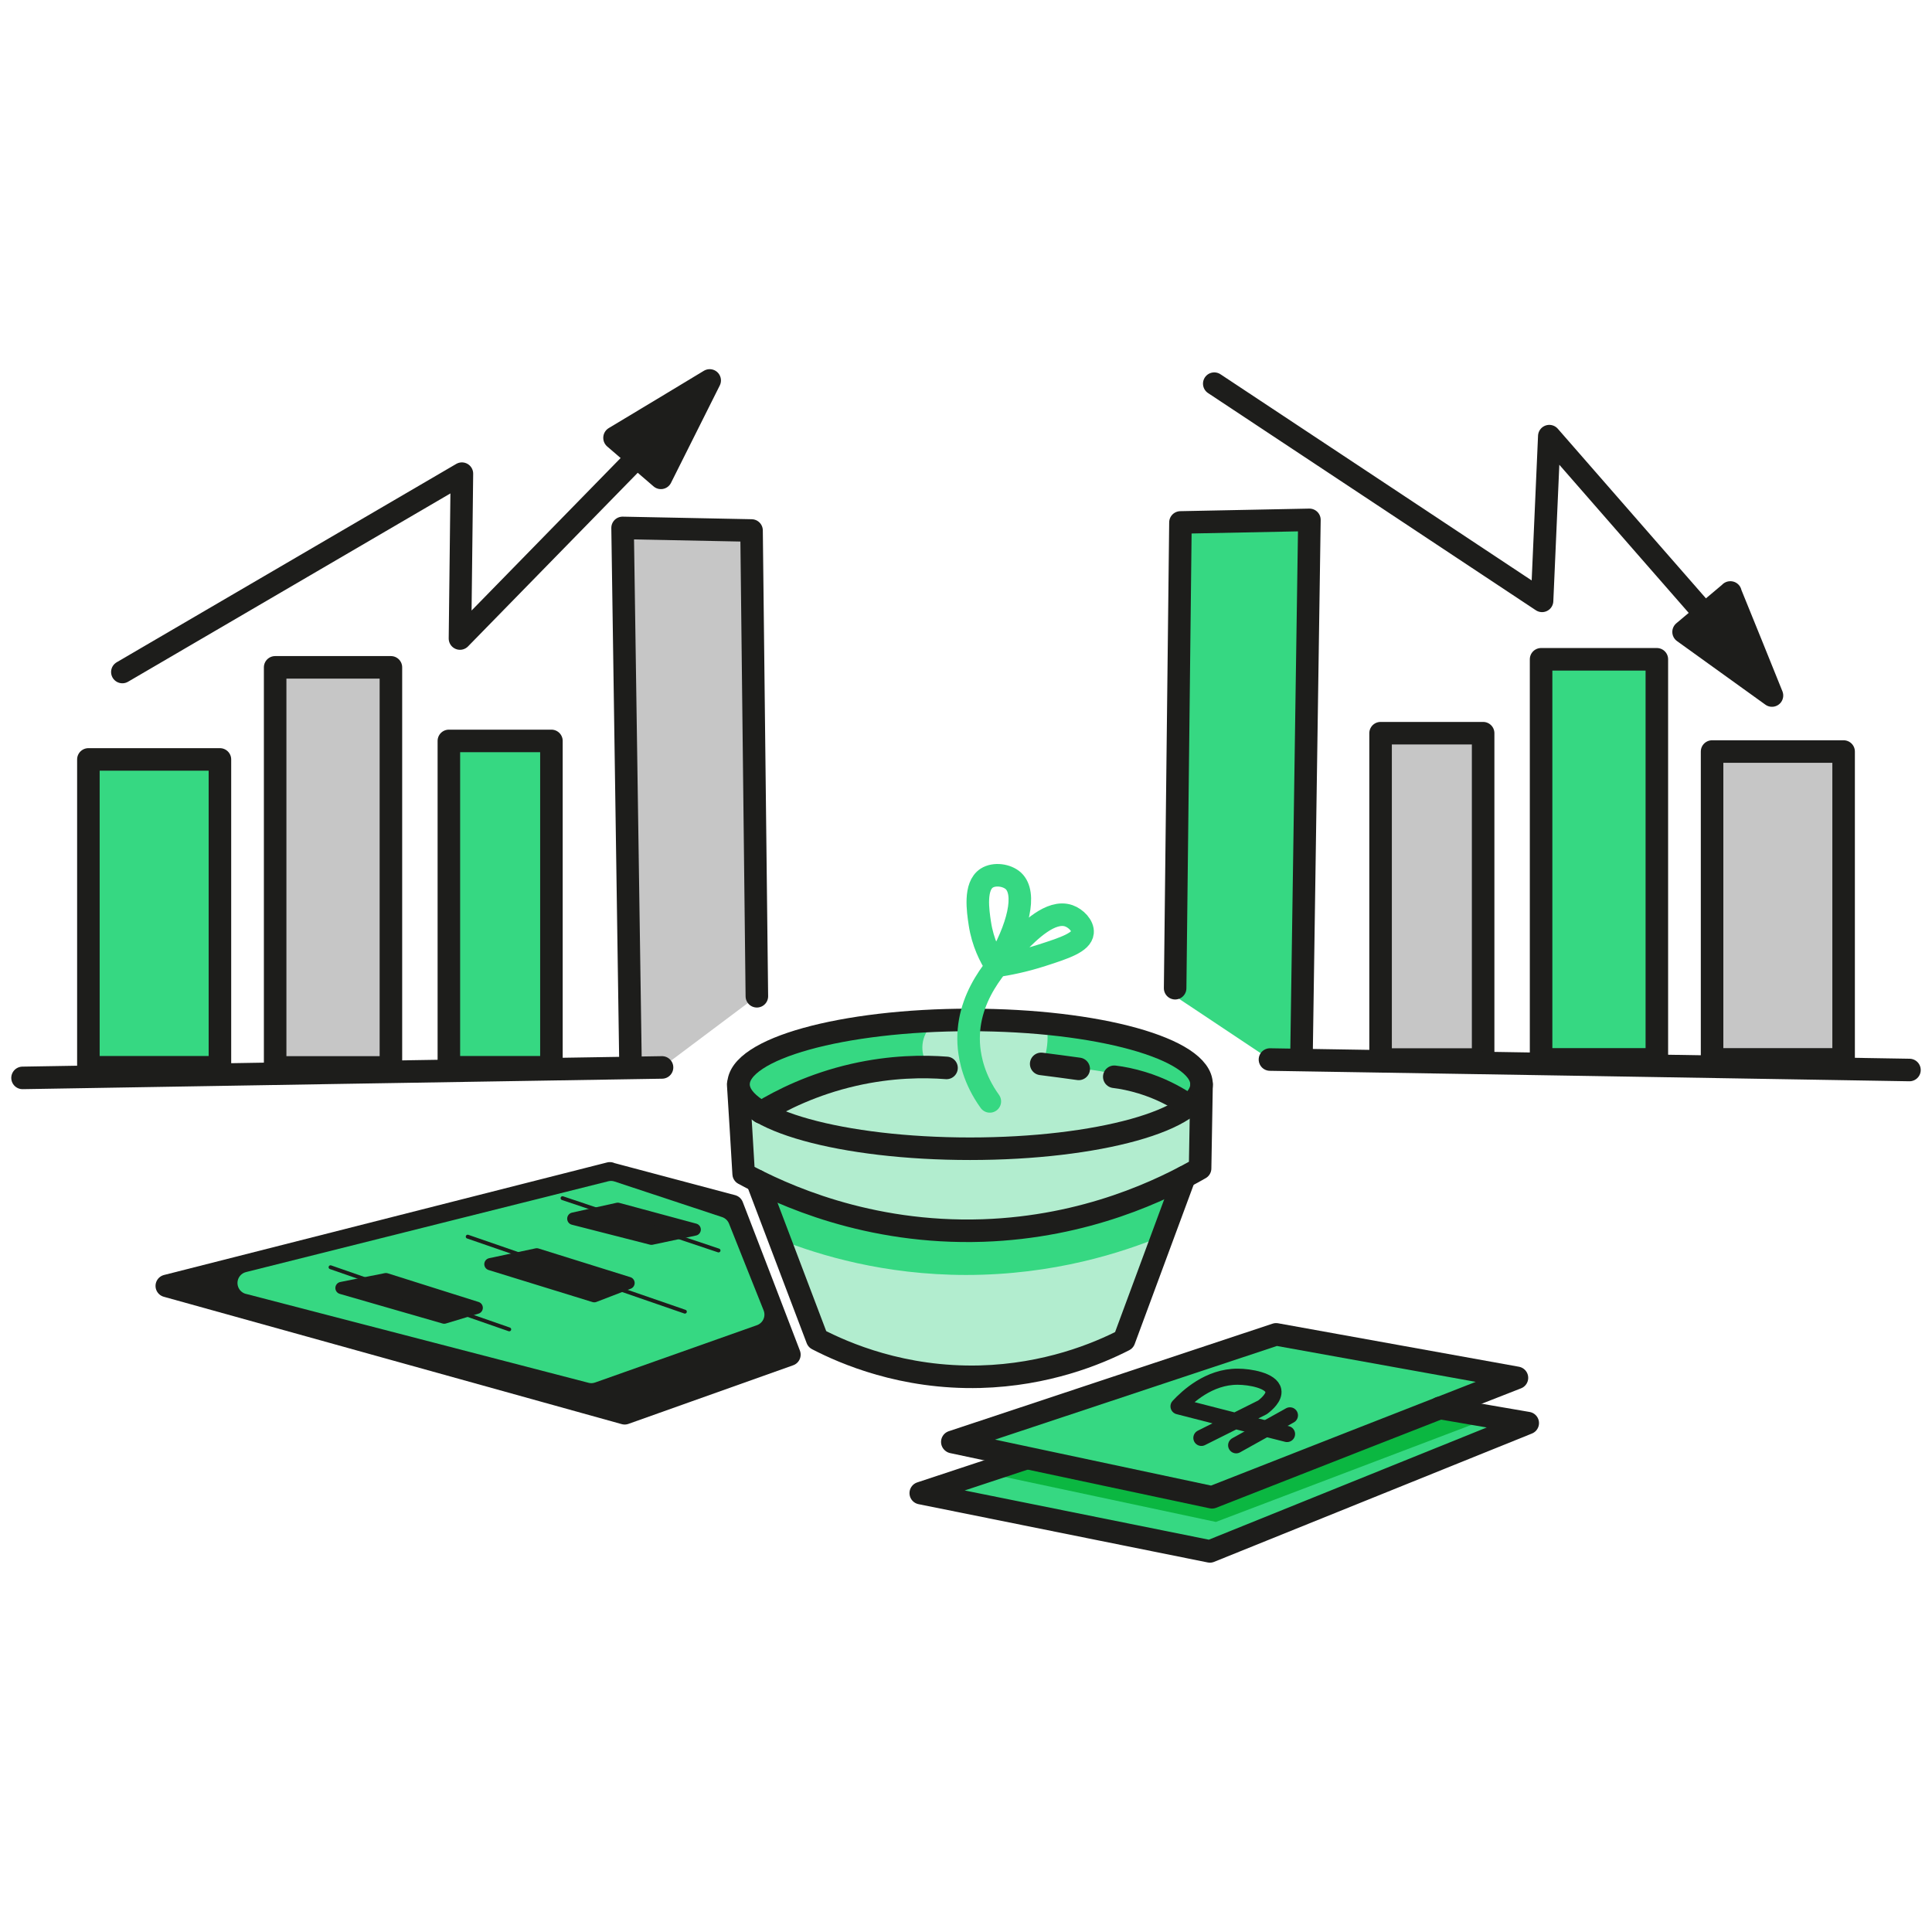 <?xml version="1.0" encoding="UTF-8"?>
<svg id="_Слой_6" data-name="Слой 6" xmlns="http://www.w3.org/2000/svg" viewBox="0 0 120 120">
  <defs>
    <style>
      .cls-1 {
        stroke-width: .24px;
      }

      .cls-1, .cls-2, .cls-3, .cls-4, .cls-5, .cls-6, .cls-7 {
        stroke-linecap: round;
        stroke-linejoin: round;
      }

      .cls-1, .cls-3, .cls-5, .cls-6, .cls-7 {
        stroke: #1d1d1b;
      }

      .cls-1, .cls-4, .cls-5, .cls-6 {
        fill: none;
      }

      .cls-8, .cls-2 {
        fill: #36d882;
      }

      .cls-2, .cls-4 {
        stroke: #36d882;
      }

      .cls-2, .cls-4, .cls-6, .cls-7 {
        stroke-width: 1.4px;
      }

      .cls-9 {
        fill: #0bb741;
      }

      .cls-3 {
        stroke-width: .76px;
      }

      .cls-3, .cls-7 {
        fill: #1d1d1b;
      }

      .cls-10 {
        fill: #b2edcf;
      }

      .cls-5 {
        stroke-width: 1px;
      }

      .cls-11 {
        fill: #c6c6c6;
      }
    </style>
  </defs>
  <path class="cls-10" d="M73.24,74.02c-1.14,3.07-2.28,6.15-3.42,9.22-1.65,.84-4.8,2.16-8.95,2.27-4.62,.12-8.13-1.34-9.82-2.18-1.3-3.18-2.61-6.35-3.91-9.53-.31-.3-.63-.59-.94-.89-.07-2.02-.15-4.05-.22-6.07,.73-.6,1.87-1.42,3.39-2.11,2.47-1.11,4.64-1.21,8.86-1.35,2.86-.09,4.64,.05,8.21,.35,2.28,.19,3.76,.39,5.42,1.25,1.24,.65,2.14,1.43,2.71,2.02-.01,1.86-.02,3.71-.04,5.57-.43,.48-.87,.96-1.3,1.44Z"/>
  <rect class="cls-8" x="5.76" y="47.17" width="7.9" height="19.12"/>
  <rect class="cls-8" x="28.14" y="46.02" width="5.76" height="20.06"/>
  <rect class="cls-8" x="95.71" y="40.96" width="7.52" height="24.52"/>
  <rect class="cls-11" x="106.66" y="46.68" width="7.85" height="18.8"/>
  <rect class="cls-11" x="85.74" y="45.53" width="6.82" height="20.27"/>
  <rect class="cls-11" x="17.09" y="41.45" width="6.94" height="24.35"/>
  <path class="cls-11" d="M41.12,66.29c-.55,0-1.1,.02-1.64,.03-.18-11.18-.37-22.35-.55-33.53,2.58,.05,5.17,.11,7.75,.16,.11,9.64,.22,19.29,.33,28.93-1.96,1.47-3.92,2.94-5.88,4.41Z"/>
  <path class="cls-8" d="M80.36,65.83c.41-11.22,.82-22.43,1.23-33.65-2.76,.09-5.51,.18-8.27,.28-.12,9.8-.25,19.6-.37,29.39,1.98,1.32,3.95,2.63,5.93,3.95,.5,0,.99,.02,1.49,.02Z"/>
  <path class="cls-8" d="M94.63,88.5c-6.49,2.62-12.98,5.24-19.48,7.86-5.74-1.16-11.49-2.31-17.23-3.47,1.76-.83,3.52-1.65,5.28-2.48-1.18-.25-2.36-.5-3.54-.75,6.53-2.26,13.07-4.53,19.6-6.79,4.74,.85,9.48,1.71,14.22,2.56-1.19,.6-2.37,1.19-3.56,1.79,1.57,.42,3.13,.85,4.7,1.27Z"/>
  <path class="cls-8" d="M47.03,73.35c.47,1.22,.95,2.44,1.42,3.65,2.44,.96,6.46,2.19,11.56,2.19,5.46,0,9.73-1.4,12.21-2.43,.42-1.14,.85-2.29,1.27-3.43-2.36,1.17-6.89,3.03-12.87,3.11-6.38,.08-11.21-1.91-13.6-3.09Z"/>
  <path class="cls-8" d="M47.99,68.66c-.61,.29-1.35,.13-1.77-.4-.42-.53-.42-1.29,0-1.81,1.67-.93,4.08-2.01,7.13-2.61,1.83-.36,3.48-.46,4.86-.45-.09,.06-.81,.54-.91,1.47-.11,1.01,.61,1.66,.67,1.72-1.28-.15-3.23-.22-5.52,.31-1.94,.45-3.45,1.18-4.48,1.78Z"/>
  <path class="cls-8" d="M64.98,63.57c.07,.32,.12,.79,.06,1.34-.07,.65-.27,1.15-.43,1.47,.65-.06,1.37-.08,2.13-.03,2.97,.17,5.32,1.24,6.82,2.12,.29-.13,.93-.47,1.01-1.04,.11-.74-.78-1.39-1.25-1.75-2.27-1.68-6.47-2.02-8.34-2.11Z"/>
  <path class="cls-9" d="M92.32,88.15c-5.6,2.13-11.2,4.25-16.8,6.38-4.8-1.02-9.61-2.05-14.41-3.07l2.94-.73c3.78,.74,7.56,1.47,11.34,2.21,4.95-1.87,9.9-3.74,14.84-5.62,.69,.28,1.38,.56,2.07,.83Z"/>
  <ellipse class="cls-6" cx="60.25" cy="67.35" rx="14.38" ry="4"/>
  <g>
    <rect class="cls-6" x="5.49" y="47.17" width="8.17" height="19.12"/>
    <rect class="cls-6" x="17.09" y="41.45" width="7.19" height="24.85"/>
    <rect class="cls-6" x="27.88" y="46.02" width="6.37" height="20.27"/>
    <path class="cls-6" d="M39.16,65.97c-.16-11.06-.33-22.12-.49-33.18,2.67,.05,5.34,.11,8.01,.16,.11,9.64,.22,19.29,.33,28.93"/>
    <path class="cls-6" d="M1.4,66.95c13.24-.22,26.48-.44,39.72-.65"/>
  </g>
  <g>
    <rect class="cls-6" x="106.34" y="46.68" width="8.17" height="19.12" transform="translate(220.85 112.48) rotate(180)"/>
    <rect class="cls-6" x="95.71" y="40.96" width="7.19" height="24.85" transform="translate(198.62 106.76) rotate(180)"/>
    <rect class="cls-6" x="85.74" y="45.53" width="6.37" height="20.27" transform="translate(177.86 111.34) rotate(180)"/>
    <path class="cls-6" d="M80.84,65.47c.16-11.06,.33-22.12,.49-33.18-2.67,.05-5.34,.11-8.01,.16-.11,9.64-.22,19.29-.33,28.93"/>
    <path class="cls-6" d="M118.6,66.46c-13.24-.22-26.48-.44-39.72-.65"/>
  </g>
  <path class="cls-6" d="M74.63,67.35c-.03,1.74-.06,3.48-.09,5.22-2.28,1.31-7.03,3.64-13.49,3.86-7.18,.24-12.53-2.26-14.86-3.52-.11-1.85-.22-3.71-.34-5.56"/>
  <path class="cls-6" d="M73.57,73.11c-1.25,3.38-2.5,6.76-3.75,10.13-1.66,.85-4.81,2.16-8.95,2.27-4.8,.12-8.41-1.45-10.11-2.33-1.24-3.28-2.49-6.55-3.73-9.83"/>
  <path class="cls-6" d="M58.79,66.33c-1.42-.11-3.43-.1-5.76,.43-2.54,.58-4.49,1.56-5.76,2.33"/>
  <path class="cls-6" d="M64.67,66.08c.78,.1,1.55,.2,2.33,.31"/>
  <path class="cls-6" d="M69.21,66.88c.51,.06,1.09,.18,1.72,.37,1.11,.34,1.99,.81,2.64,1.23"/>
  <path class="cls-6" d="M59.15,89.56c6.7-2.23,13.4-4.45,20.11-6.68,4.99,.9,9.97,1.8,14.96,2.7-6.31,2.47-12.63,4.94-18.94,7.42-5.37-1.14-10.75-2.29-16.12-3.43Z"/>
  <path class="cls-6" d="M89.42,87.45c1.82,.31,3.65,.63,5.47,.94-6.58,2.66-13.16,5.31-19.74,7.97-5.99-1.21-11.97-2.41-17.96-3.62,2.17-.72,4.33-1.43,6.5-2.15"/>
  <path class="cls-5" d="M79.94,89.07c-2.25-.57-4.5-1.14-6.74-1.72,.55-.59,1.89-1.85,3.68-1.84,.74,0,2.09,.23,2.21,.86,.08,.42-.42,.85-.67,1.04-1.27,.63-2.53,1.27-3.8,1.9"/>
  <path class="cls-5" d="M76.78,89.77c1.11-.62,2.23-1.24,3.34-1.86"/>
  <path class="cls-4" d="M61.48,68.41c-1-1.39-1.22-2.66-1.29-3.31-.31-3.16,1.89-5.38,3-6.5,.74-.75,2.08-2.1,3.19-1.72,.46,.16,.9,.63,.86,1.04-.06,.61-1.11,.96-2.51,1.41-1.14,.37-2.14,.56-2.87,.67-.34-.54-.82-1.44-1-2.64-.12-.79-.35-2.32,.43-2.82,.47-.3,1.25-.2,1.66,.18,.81,.77,.34,2.86-1.09,5.27"/>
  <path class="cls-6" d="M7.6,41.74c7.03-4.11,14.06-8.21,21.09-12.32-.04,3.41-.08,6.82-.12,10.24,4.45-4.56,8.91-9.11,13.36-13.67"/>
  <path class="cls-6" d="M75.42,23.83c6.79,4.5,13.58,8.99,20.36,13.49,.15-3.41,.3-6.82,.45-10.23,4.19,4.8,8.38,9.6,12.58,14.4"/>
  <path class="cls-7" d="M38.17,27.2l2.88,2.48c1.01-2.02,2.02-4.03,3.03-6.05-1.97,1.19-3.94,2.38-5.91,3.56Z"/>
  <path class="cls-7" d="M107.48,36.8l-2.91,2.45c1.83,1.32,3.66,2.63,5.49,3.95-.86-2.13-1.72-4.27-2.59-6.4Z"/>
  <path class="cls-7" d="M37.88,72.88c-9.17,2.33-18.35,4.66-27.52,6.99,9.48,2.64,18.96,5.27,28.44,7.91,3.41-1.21,6.82-2.43,10.23-3.64-1.18-3.08-2.36-6.15-3.55-9.23-2.53-.67-5.07-1.35-7.6-2.02Z"/>
  <path class="cls-2" d="M15.45,79.69c7.5-1.88,15-3.76,22.5-5.64,2.23,.74,4.45,1.47,6.68,2.21,.72,1.8,1.43,3.6,2.15,5.39-3.35,1.19-6.7,2.37-10.05,3.56-7.09-1.84-14.18-3.68-21.27-5.52Z"/>
  <path class="cls-3" d="M21.21,80l6.38,1.84c.67-.2,1.35-.41,2.02-.61-1.88-.59-3.76-1.19-5.64-1.78-.92,.18-1.84,.37-2.76,.55Z"/>
  <path class="cls-3" d="M30.46,78.52c2.15,.66,4.3,1.33,6.45,1.99,.71-.27,1.42-.55,2.13-.82-1.9-.59-3.8-1.19-5.7-1.78-.96,.2-1.92,.41-2.88,.61Z"/>
  <path class="cls-3" d="M35.61,75.7c1.62,.41,3.23,.83,4.85,1.24,.9-.19,1.79-.38,2.69-.57-1.59-.43-3.19-.86-4.78-1.29-.92,.2-1.84,.41-2.76,.61Z"/>
  <path class="cls-1" d="M20.53,78.71c3.7,1.29,7.4,2.57,11.1,3.86"/>
  <path class="cls-1" d="M42.54,81.47c-4.5-1.55-8.99-3.11-13.49-4.66"/>
  <path class="cls-1" d="M34.94,74.42c3.23,1.08,6.46,2.17,9.69,3.25"/>
</svg>